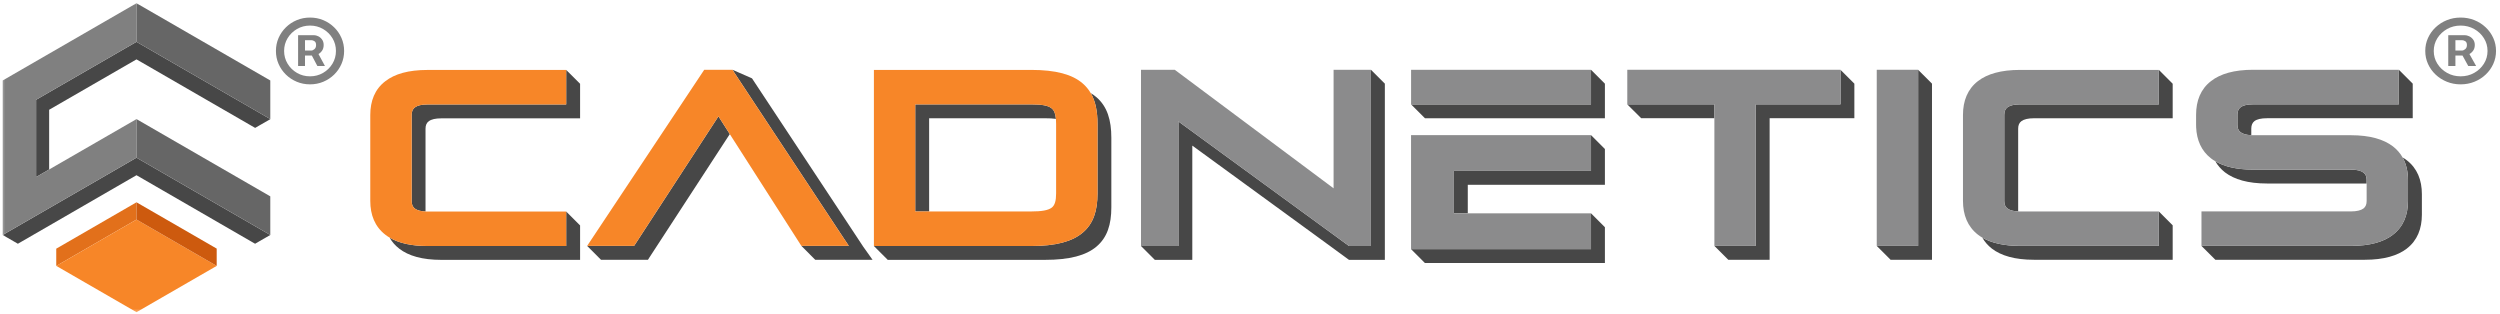 <svg width="239" height="30" viewBox="0 0 239 30" fill="none" xmlns="http://www.w3.org/2000/svg">
<g clip-path="url(#clip0_677_10039)">
<mask id="mask0_677_10039" style="mask-type:luminance" maskUnits="userSpaceOnUse" x="0" y="0" width="239" height="30">
<path d="M238.783 0H0V30H238.783V0Z" fill="white"/>
</mask>
<g mask="url(#mask0_677_10039)">
<path d="M5.377 23.773L5.394 23.764L5.377 23.76V23.773Z" fill="#E2701B"/>
<path fill-rule="evenodd" clip-rule="evenodd" d="M13.049 19.339V20.989L7.196 24.37L6.017 25.053L5.39 25.415H5.377V23.773L5.394 23.764L13.049 19.339Z" fill="#E2701B"/>
<path fill-rule="evenodd" clip-rule="evenodd" d="M13.048 4L3.453 9.537V16.922L4.699 16.202V10.493L13.048 5.676L24.392 12.227L24.754 12.017L24.947 11.907L25.84 11.394V11.385L13.048 4ZM13.048 15.074V15.078L25.84 22.463L13.048 15.074Z" fill="#474747"/>
<path fill-rule="evenodd" clip-rule="evenodd" d="M25.84 22.464L24.75 23.091L24.387 23.302L13.048 16.75L10.446 18.253L1.709 23.302L0.257 22.464L0.261 22.459L9.36 17.209L13.048 15.074V15.078L25.84 22.464Z" fill="#474747"/>
<path fill-rule="evenodd" clip-rule="evenodd" d="M25.84 22.464L13.048 15.078V15.074L25.84 22.464Z" fill="#474747"/>
<path fill-rule="evenodd" clip-rule="evenodd" d="M13.048 20.99L19.663 24.813L20.101 25.066H20.105L20.699 25.411L20.716 25.42L13.048 29.845L5.381 25.42L5.389 25.415L13.048 20.99Z" fill="#F78628"/>
<path d="M100.535 10.354C100.198 10.08 99.575 9.979 98.573 9.979H87.499V20.215H88.825V11.305H99.899C100.303 11.305 100.657 11.322 100.948 11.364C100.901 10.876 100.779 10.547 100.535 10.354ZM104.825 9.297C104.657 9.154 104.476 9.019 104.278 8.905C104.737 9.693 104.922 10.674 104.922 11.853V18.505C104.922 20.135 104.531 21.385 103.491 22.253C102.501 23.086 100.935 23.52 98.573 23.52H83.545L84.868 24.842H99.899C102.261 24.842 103.823 24.417 104.817 23.579C105.853 22.712 106.244 21.457 106.244 19.827V13.179C106.244 11.474 105.853 10.185 104.825 9.297Z" fill="#474747"/>
<path d="M153.429 8.001V11.306H136.228L134.9 9.982H152.102V6.674L153.429 8.001Z" fill="#474747"/>
<path d="M226.251 17.212V17.547C226.192 17.543 226.134 17.543 226.071 17.543H216.731C214.9 17.543 213.594 17.153 212.71 16.479C212.321 16.173 212.011 15.817 211.785 15.415C212.647 15.93 213.833 16.215 215.403 16.215H224.747C225.308 16.215 225.702 16.315 225.945 16.495C226.154 16.646 226.251 16.889 226.251 17.212Z" fill="#474747"/>
<path d="M230.657 7.998V11.303H216.731C216.166 11.303 215.772 11.395 215.529 11.575C215.328 11.73 215.223 11.969 215.223 12.291V12.924C214.754 12.907 214.423 12.81 214.205 12.647C214.042 12.53 213.942 12.35 213.912 12.115C213.904 12.057 213.899 11.994 213.899 11.931V10.964C213.899 10.645 214 10.407 214.205 10.252C214.448 10.067 214.838 9.975 215.403 9.975H229.329V6.704L229.334 6.675L230.657 7.998Z" fill="#474747"/>
<path d="M231.532 18.56V20.52C231.532 21.865 231.093 22.996 230.087 23.766V23.77C229.203 24.445 227.897 24.834 226.071 24.834H211.789L210.461 23.511L210.469 23.507H224.747C226.569 23.507 227.876 23.121 228.759 22.443V22.439C229.769 21.668 230.205 20.537 230.205 19.193V17.233C230.205 16.412 230.041 15.683 229.689 15.055C229.831 15.134 229.966 15.222 230.087 15.319C231.093 16.093 231.532 17.22 231.532 18.56Z" fill="#474747"/>
<path d="M55.457 8.01V11.314H42.188C41.627 11.314 41.233 11.407 40.991 11.591C40.781 11.738 40.68 11.98 40.68 12.303V20.219C40.215 20.202 39.885 20.105 39.667 19.946C39.458 19.796 39.357 19.553 39.357 19.234V10.98C39.357 10.657 39.458 10.414 39.667 10.263C39.91 10.083 40.299 9.987 40.861 9.987H54.129V6.687L55.457 8.01Z" fill="#474747"/>
<path d="M55.457 21.551V24.843H42.188C40.362 24.843 39.056 24.458 38.172 23.775C37.782 23.474 37.472 23.122 37.251 22.72C38.113 23.231 39.298 23.52 40.861 23.52H54.129V20.224L55.457 21.551Z" fill="#474747"/>
<path d="M132.392 7.998V24.844H128.965L126.834 23.285L113.984 13.92V24.844H110.403L109.08 23.52H112.656V11.612L128.836 23.423L128.965 23.52H131.064V6.679L131.068 6.675L132.392 7.998Z" fill="#474747"/>
<path d="M153.429 14.246V17.668H140.32V20.395H138.997V16.341H152.102V12.919L153.429 14.246Z" fill="#474747"/>
<path d="M153.429 21.723V25.145H136.219L134.896 23.817H152.101V20.395L153.429 21.723Z" fill="#474747"/>
<path d="M163.896 9.975V11.302H156.897L155.569 9.979L155.586 9.975H163.896Z" fill="#474747"/>
<path d="M177.277 7.998V11.303H169.177V24.835H165.224L163.896 23.511L163.917 23.507H167.854V9.975H175.95V6.675L177.277 7.998Z" fill="#474747"/>
<path d="M184.699 7.998V24.835H180.741L179.417 23.511L179.434 23.507H183.375V6.675L184.699 7.998Z" fill="#474747"/>
<path d="M207.709 8.006V11.306H194.445C193.883 11.306 193.49 11.403 193.247 11.583C193.038 11.734 192.937 11.976 192.937 12.295V20.211C192.472 20.194 192.137 20.102 191.919 19.938C191.714 19.788 191.609 19.544 191.609 19.226V10.972C191.609 10.653 191.714 10.41 191.919 10.255C192.162 10.079 192.556 9.979 193.117 9.979H206.386V6.683L207.709 8.006Z" fill="#474747"/>
<path d="M207.709 21.542V24.834H194.445C192.619 24.834 191.312 24.445 190.429 23.771C190.039 23.469 189.733 23.113 189.507 22.715C190.37 23.222 191.555 23.507 193.117 23.507H206.386V20.215L207.709 21.542Z" fill="#474747"/>
<path d="M69.768 12.819L62.083 24.617L61.945 24.834H57.455L56.131 23.507H60.617L60.76 23.294L68.684 11.122L69.768 12.819Z" fill="#474747"/>
<path d="M83.414 24.834H77.935L76.612 23.507H81.148L80.654 22.769L70.162 6.887L70.032 6.674H70.036L71.892 7.491L82.492 23.532H82.484L82.492 23.536L83.414 24.834Z" fill="#474747"/>
<path d="M183.375 23.507H179.417V6.67H183.375V23.507Z" fill="#8B8B8C"/>
<path fill-rule="evenodd" clip-rule="evenodd" d="M138.996 16.341V20.395H152.101V23.817H134.896V12.919H152.101V16.341H138.996Z" fill="#8B8B8C"/>
<path d="M100.964 18.476C100.964 19.175 100.851 19.609 100.552 19.845C100.206 20.11 99.579 20.215 98.573 20.215H87.499V9.979H98.573C99.575 9.979 100.198 10.081 100.535 10.354C100.779 10.548 100.901 10.876 100.948 11.365C100.96 11.508 100.964 11.668 100.964 11.845V18.476ZM104.278 8.906C104.076 8.561 103.819 8.245 103.499 7.971C102.505 7.112 100.935 6.683 98.573 6.683H83.545V23.52H98.573C100.935 23.52 102.501 23.087 103.491 22.253C104.531 21.386 104.922 20.135 104.922 18.506V11.853C104.922 10.674 104.737 9.693 104.278 8.906Z" fill="#F78628"/>
<path d="M81.148 23.507H76.612L76.474 23.294L69.768 12.819L68.683 11.122L60.759 23.294L60.617 23.507H56.131L56.621 22.77L67.18 6.888L67.322 6.67H70.028L70.032 6.674L70.162 6.888L80.653 22.77L81.148 23.507Z" fill="#F78628"/>
<path d="M39.357 10.98V19.235C39.357 19.553 39.458 19.796 39.667 19.947C39.885 20.106 40.216 20.202 40.681 20.219C40.74 20.223 40.798 20.223 40.861 20.223H54.13V23.519H40.861C39.299 23.519 38.114 23.23 37.251 22.719C37.251 22.719 37.247 22.719 37.247 22.715C37.104 22.636 36.974 22.543 36.849 22.447C35.839 21.672 35.399 20.55 35.399 19.205V10.996C35.399 9.652 35.831 8.525 36.849 7.755C37.732 7.072 39.039 6.687 40.861 6.687H54.13V9.987H40.861C40.3 9.987 39.91 10.083 39.667 10.263C39.458 10.414 39.357 10.657 39.357 10.98Z" fill="#F78628"/>
<path fill-rule="evenodd" clip-rule="evenodd" d="M131.064 6.674V23.519H128.965L128.836 23.423L112.656 11.612V23.519H109.08V6.674H112.313L112.439 6.77L127.491 18.003V6.674H131.064Z" fill="#8B8B8C"/>
<path fill-rule="evenodd" clip-rule="evenodd" d="M152.102 9.982H134.9V6.674H152.102V9.982Z" fill="#8B8B8C"/>
<path fill-rule="evenodd" clip-rule="evenodd" d="M230.205 17.233V19.193C230.205 20.537 229.769 21.668 228.76 22.439V22.443C227.876 23.122 226.569 23.507 224.748 23.507H210.461V20.211H224.748C225.309 20.211 225.702 20.11 225.945 19.934C226.15 19.779 226.251 19.537 226.251 19.218V17.212C226.251 16.889 226.155 16.646 225.945 16.496C225.702 16.316 225.309 16.215 224.748 16.215H215.404C213.833 16.215 212.648 15.93 211.785 15.415C211.642 15.336 211.513 15.248 211.387 15.151C210.44 14.422 210.005 13.388 209.95 12.157V12.06C209.946 12.01 209.946 11.96 209.946 11.909V10.984C209.946 9.64 210.377 8.513 211.387 7.742C212.27 7.059 213.577 6.67 215.404 6.67H229.329V9.975H215.404C214.838 9.975 214.449 10.067 214.206 10.251C214 10.406 213.9 10.645 213.9 10.963V11.931C213.9 11.993 213.904 12.056 213.913 12.115C213.942 12.35 214.042 12.529 214.206 12.647C214.423 12.81 214.754 12.907 215.223 12.923C215.282 12.927 215.341 12.927 215.404 12.927H224.748C226.569 12.927 227.876 13.317 228.76 13.991C229.149 14.293 229.459 14.649 229.686 15.047C229.686 15.051 229.69 15.051 229.69 15.051V15.055C230.041 15.683 230.205 16.412 230.205 17.233Z" fill="#8B8B8C"/>
<path fill-rule="evenodd" clip-rule="evenodd" d="M191.61 10.971V19.227C191.61 19.545 191.714 19.788 191.92 19.939C192.137 20.102 192.472 20.194 192.937 20.211C192.996 20.215 193.055 20.215 193.117 20.215H206.386V23.507H193.117C191.555 23.507 190.37 23.222 189.507 22.715C189.36 22.632 189.226 22.539 189.101 22.443C188.096 21.668 187.66 20.541 187.66 19.201V10.992C187.66 9.648 188.096 8.517 189.101 7.747C189.984 7.068 191.296 6.683 193.117 6.683H206.386V9.979H193.117C192.556 9.979 192.162 10.079 191.92 10.255C191.714 10.41 191.61 10.653 191.61 10.971Z" fill="#8B8B8C"/>
<path fill-rule="evenodd" clip-rule="evenodd" d="M175.95 6.67V9.974H167.854V23.507H163.896V9.974H155.569V6.67H175.95Z" fill="#8B8B8C"/>
<path fill-rule="evenodd" clip-rule="evenodd" d="M3.453 9.537V16.922L4.699 16.202L13.048 11.386V15.074L9.36 17.209L0.261 22.459L0.257 22.463V7.693L13.048 0.308V4L3.453 9.537Z" fill="#808080"/>
<path fill-rule="evenodd" clip-rule="evenodd" d="M25.84 7.693V11.386L13.048 4V0.308L25.84 7.693Z" fill="#666666"/>
<path fill-rule="evenodd" clip-rule="evenodd" d="M25.84 18.771V22.464L13.048 15.074V11.386L25.84 18.771Z" fill="#666666"/>
<path fill-rule="evenodd" clip-rule="evenodd" d="M25.84 22.464L13.048 15.078V15.074L25.84 22.464Z" fill="#666666"/>
<path fill-rule="evenodd" clip-rule="evenodd" d="M20.716 23.768V25.415L20.699 25.41L20.105 25.065H20.101L19.663 24.813L13.048 20.989V19.339L20.712 23.764L20.716 23.768Z" fill="#CD5A0E"/>
<path fill-rule="evenodd" clip-rule="evenodd" d="M20.716 25.415V25.419L20.699 25.411L20.716 25.415Z" fill="#CD5A0E"/>
</g>
<path d="M234.053 6.308V3.363H235.635C235.762 3.363 235.9 3.397 236.049 3.466C236.198 3.533 236.325 3.637 236.43 3.778C236.537 3.916 236.59 4.092 236.59 4.305C236.59 4.52 236.535 4.704 236.425 4.855C236.315 5.004 236.181 5.117 236.024 5.194C235.869 5.272 235.722 5.31 235.584 5.31H234.442V4.831H235.373C235.466 4.831 235.566 4.787 235.673 4.7C235.783 4.612 235.838 4.48 235.838 4.305C235.838 4.124 235.783 4.001 235.673 3.937C235.566 3.874 235.471 3.842 235.389 3.842H234.738V6.308H234.053ZM235.939 4.919L236.717 6.308H235.964L235.203 4.919H235.939ZM235.237 8.064C234.769 8.064 234.331 7.981 233.922 7.816C233.514 7.651 233.154 7.423 232.844 7.13C232.534 6.837 232.292 6.498 232.117 6.112C231.942 5.727 231.855 5.313 231.855 4.871C231.855 4.43 231.942 4.016 232.117 3.63C232.292 3.244 232.534 2.905 232.844 2.613C233.154 2.32 233.514 2.091 233.922 1.926C234.331 1.761 234.769 1.679 235.237 1.679C235.705 1.679 236.143 1.761 236.552 1.926C236.961 2.091 237.32 2.32 237.63 2.613C237.94 2.905 238.183 3.244 238.357 3.63C238.532 4.016 238.62 4.43 238.62 4.871C238.62 5.313 238.532 5.727 238.357 6.112C238.183 6.498 237.94 6.837 237.63 7.13C237.32 7.423 236.961 7.651 236.552 7.816C236.143 7.981 235.705 8.064 235.237 8.064ZM235.237 7.297C235.711 7.297 236.142 7.188 236.531 6.97C236.92 6.752 237.23 6.459 237.461 6.092C237.692 5.725 237.808 5.318 237.808 4.871C237.808 4.424 237.692 4.017 237.461 3.65C237.23 3.283 236.92 2.99 236.531 2.772C236.142 2.554 235.711 2.445 235.237 2.445C234.764 2.445 234.332 2.554 233.944 2.772C233.555 2.99 233.245 3.283 233.013 3.65C232.782 4.017 232.667 4.424 232.667 4.871C232.667 5.318 232.782 5.725 233.013 6.092C233.245 6.459 233.555 6.752 233.944 6.97C234.332 7.188 234.764 7.297 235.237 7.297Z" fill="#808080"/>
<path d="M28.498 6.308V3.363H30.021C30.144 3.363 30.277 3.397 30.421 3.466C30.565 3.533 30.687 3.637 30.787 3.778C30.891 3.916 30.942 4.092 30.942 4.305C30.942 4.52 30.889 4.704 30.783 4.855C30.677 5.004 30.548 5.117 30.396 5.194C30.247 5.272 30.106 5.31 29.973 5.31H28.872V4.831H29.769C29.858 4.831 29.955 4.787 30.058 4.7C30.164 4.612 30.217 4.48 30.217 4.305C30.217 4.124 30.164 4.001 30.058 3.937C29.955 3.874 29.864 3.842 29.785 3.842H29.158V6.308H28.498ZM30.315 4.919L31.064 6.308H30.339L29.606 4.919H30.315ZM29.638 8.064C29.188 8.064 28.765 7.981 28.371 7.816C27.977 7.651 27.631 7.423 27.332 7.13C27.034 6.837 26.8 6.498 26.631 6.112C26.463 5.727 26.379 5.313 26.379 4.871C26.379 4.43 26.463 4.016 26.631 3.63C26.8 3.244 27.034 2.905 27.332 2.613C27.631 2.32 27.977 2.091 28.371 1.926C28.765 1.761 29.188 1.679 29.638 1.679C30.089 1.679 30.512 1.761 30.906 1.926C31.299 2.091 31.646 2.32 31.945 2.613C32.243 2.905 32.477 3.244 32.645 3.63C32.814 4.016 32.898 4.43 32.898 4.871C32.898 5.313 32.814 5.727 32.645 6.112C32.477 6.498 32.243 6.837 31.945 7.13C31.646 7.423 31.299 7.651 30.906 7.816C30.512 7.981 30.089 8.064 29.638 8.064ZM29.638 7.297C30.095 7.297 30.51 7.188 30.885 6.97C31.26 6.752 31.559 6.459 31.782 6.092C32.004 5.725 32.116 5.318 32.116 4.871C32.116 4.424 32.004 4.017 31.782 3.65C31.559 3.283 31.26 2.99 30.885 2.772C30.51 2.554 30.095 2.445 29.638 2.445C29.182 2.445 28.767 2.554 28.392 2.772C28.017 2.99 27.718 3.283 27.495 3.65C27.273 4.017 27.161 4.424 27.161 4.871C27.161 5.318 27.273 5.725 27.495 6.092C27.718 6.459 28.017 6.752 28.392 6.97C28.767 7.188 29.182 7.297 29.638 7.297Z" fill="#808080"/>
</g>
<defs>
<clipPath id="clip0_677_10039">
<rect width="239" height="30" fill="white"/>
</clipPath>
</defs>
</svg>
